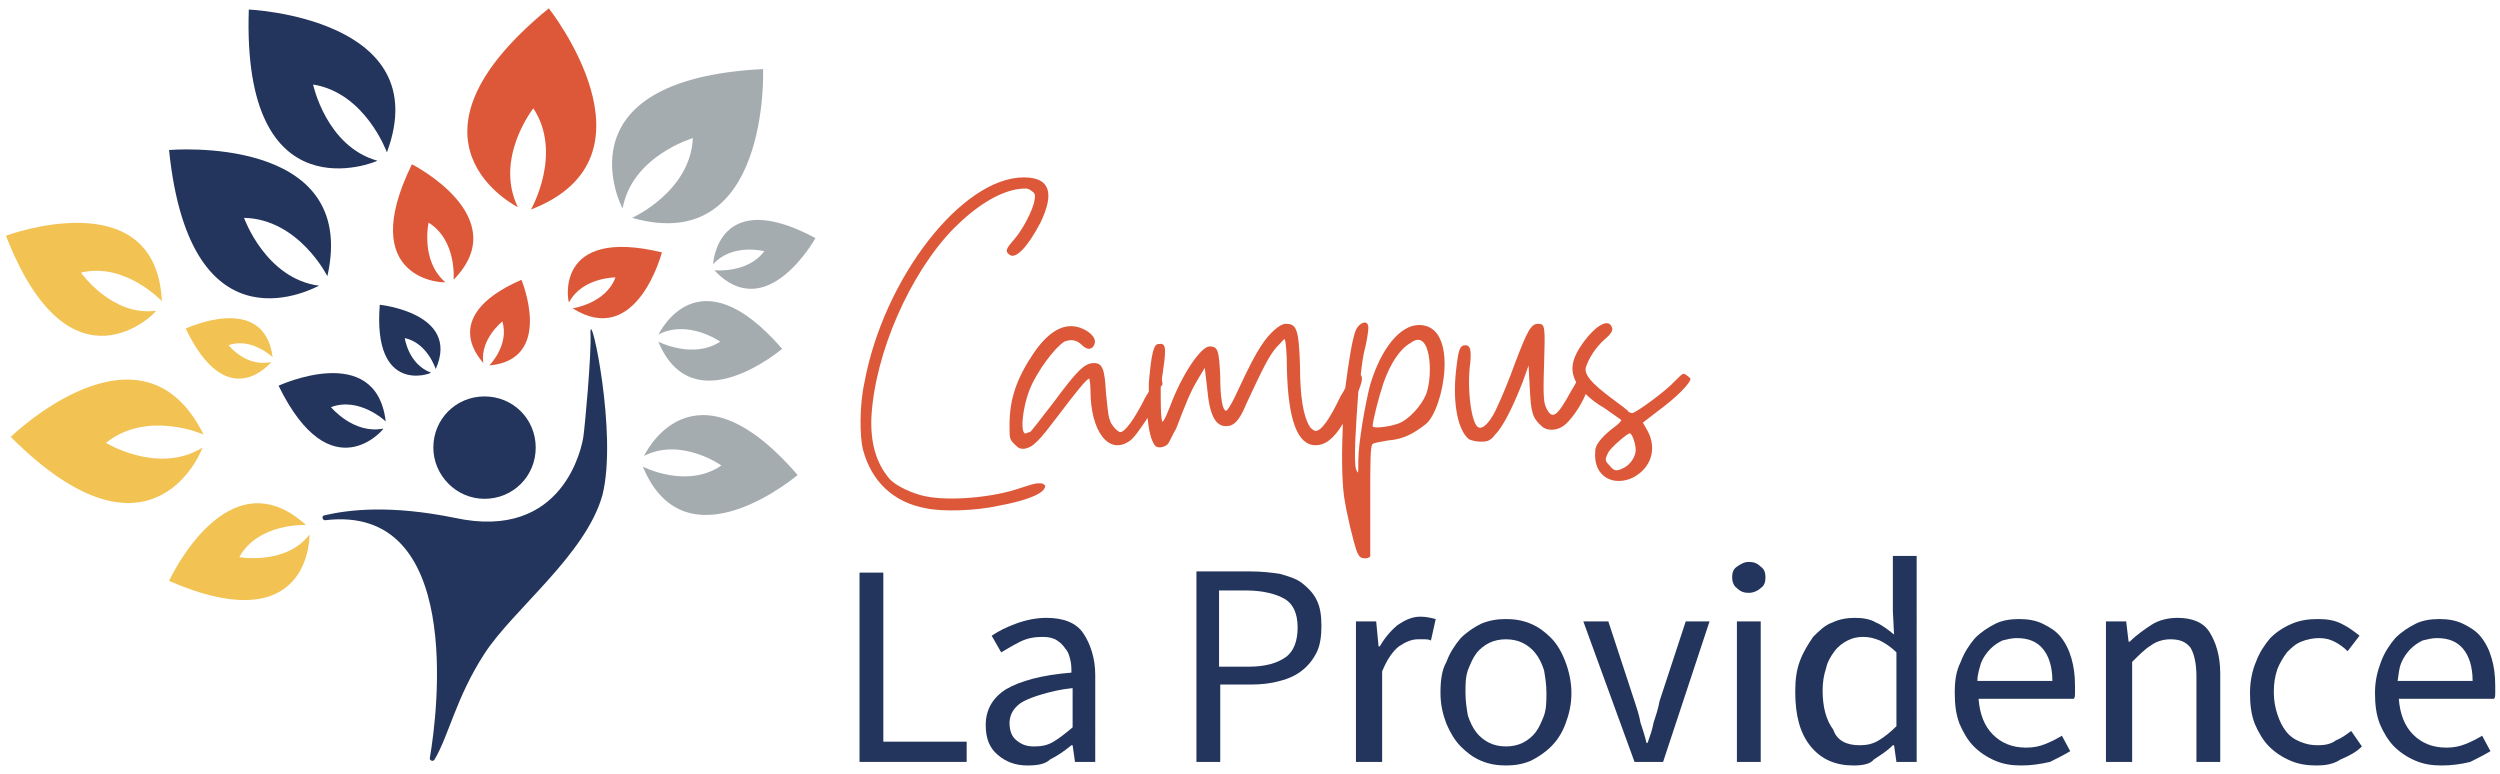 <?xml version="1.0" encoding="UTF-8"?> <svg xmlns="http://www.w3.org/2000/svg" xmlns:xlink="http://www.w3.org/1999/xlink" version="1.1" id="Calque_1" x="0px" y="0px" width="210px" height="65px" viewBox="0 0 210 65" style="enable-background:new 0 0 210 65;" xml:space="preserve"> <style type="text/css"> .st0{fill:#23355C;} .st1{fill:#DC5839;} .st2{fill:#A5ACAF;} .st3{fill:#F2C253;} </style> <g> <path class="st0" d="M27.3,43.7c-0.2,0-0.3-0.3-0.1-0.4c2.1-0.5,5.6-0.9,11,0.2c9.2,2,10.7-6.1,10.8-6.8c0.1-0.6,0.7-6.9,0.6-8.8 c0-2,2.3,8.6,1,13.7c-1.4,5-7.5,9.6-9.9,13.3c-2.4,3.7-3,6.9-4.2,8.9c-0.1,0.2-0.4,0.1-0.4-0.1C36.8,59.7,38.9,42.3,27.3,43.7"></path> <path class="st0" d="M36.4,37.6c0-2.4,1.9-4.3,4.3-4.3c2.4,0,4.3,1.9,4.3,4.3c0,2.4-1.9,4.3-4.3,4.3C38.3,41.9,36.4,39.9,36.4,37.6 "></path> <path class="st1" d="M34.6,13.8c0,0,8.7,4.4,3.5,9.7c0,0,0.3-3.3-2.1-4.8c0,0-0.7,3.2,1.4,5C37.4,23.8,29.8,23.6,34.6,13.8"></path> <path class="st0" d="M31.9,25.6c0,0,6.8,0.7,4.7,5.4c0,0-0.7-2.2-2.6-2.6c0,0,0.3,2.2,2.2,2.9C36.2,31.4,31.3,33.2,31.9,25.6"></path> <path class="st1" d="M55.6,21.2c0,0-2.1,8.1-7.5,4.7c0,0,2.8-0.4,3.6-2.6c0,0-2.8,0-3.9,2.1C47.7,25.4,46.5,19,55.6,21.2"></path> <path class="st2" d="M68.5,20c0,0-4.1,7.4-8.5,2.7c0,0,2.8,0.3,4.2-1.6c0,0-2.7-0.7-4.3,1.1C59.9,22.1,60.3,15.6,68.5,20"></path> <path class="st2" d="M67,39.9c0,0-9.4,8-13-0.7c0,0,3.7,1.9,6.6-0.1c0,0-3.4-2.4-6.5-0.8C54.1,38.3,58.1,29.6,67,39.9"></path> <path class="st2" d="M65.7,29.3c0,0-7.5,6.4-10.4-0.6c0,0,2.9,1.5,5.2,0c0,0-2.7-1.9-5.2-0.6C55.4,28,58.6,21.1,65.7,29.3"></path> <path class="st3" d="M14.2,48.8c0,0,4.9-10.7,11.5-4.7c0,0-4-0.2-5.6,2.7c0,0,3.9,0.7,5.9-1.9C26,44.9,26.2,54,14.2,48.8"></path> <path class="st3" d="M0.9,36.7c0,0,11-10.7,16.2-0.2c0,0-4.7-2.1-8.2,0.7c0,0,4.4,2.7,8.1,0.4C17.1,37.5,12.9,48.7,0.9,36.7"></path> <path class="st3" d="M0.5,19.8c0,0,12.6-4.7,13.1,5.5c0,0-3.1-3.3-6.8-2.4c0,0,2.6,3.7,6.3,3.2C13.2,26.2,5.9,33.7,0.5,19.8"></path> <path class="st0" d="M20.9,0.8c0,0,15.8,0.7,11.6,12c0,0-1.8-5-6.2-5.7c0,0,1.1,5.2,5.4,6.4C31.6,13.6,20.3,18.3,20.9,0.8"></path> <path class="st0" d="M14.2,12.6c0,0,16-1.4,13.3,10.6c0,0-2.4-4.8-7-4.9c0,0,1.8,5.1,6.3,5.7C26.7,24,16,30.2,14.2,12.6"></path> <path class="st1" d="M43.8,23.5c0,0,2.8,6.7-2.7,7.2c0,0,1.7-1.7,1.1-3.7c0,0-1.9,1.5-1.6,3.5C40.7,30.5,36.5,26.7,43.8,23.5"></path> <path class="st2" d="M64.1,5.8c0,0,0.6,15.8-11,12.5c0,0,4.9-2.2,5.1-6.7c0,0-5.1,1.5-5.9,5.9C52.3,17.6,46.6,6.7,64.1,5.8"></path> <path class="st1" d="M46.1,0.7c0,0,9.9,12.5-1.5,16.9c0,0,2.7-4.7,0.2-8.5c0,0-3.3,4.2-1.3,8.3C43.5,17.4,32.4,11.9,46.1,0.7"></path> <path class="st0" d="M23.4,32.4c0,0,8.2-3.8,9,3c0,0-2.2-2.1-4.6-1.2c0,0,1.9,2.3,4.4,1.8C32.3,36,27.8,41.4,23.4,32.4"></path> <path class="st3" d="M15.6,27.6c0,0,6.6-3.1,7.3,2.4c0,0-1.8-1.7-3.7-1c0,0,1.5,1.9,3.6,1.4C22.7,30.5,19.1,34.9,15.6,27.6"></path> <polygon class="st0" points="72.2,64 72.2,48.1 74.2,48.1 74.2,62.3 81.2,62.3 81.2,64 "></polygon> <path class="st0" d="M86.3,64.3c-1,0-1.8-0.3-2.5-0.9c-0.7-0.6-1-1.4-1-2.5c0-1.3,0.6-2.3,1.7-3c1.2-0.7,3-1.2,5.5-1.4 c0-0.4,0-0.7-0.1-1.1c-0.1-0.4-0.2-0.7-0.4-0.9c-0.2-0.3-0.4-0.5-0.7-0.7c-0.3-0.2-0.7-0.3-1.2-0.3c-0.7,0-1.3,0.1-1.9,0.4 c-0.6,0.3-1.1,0.6-1.6,0.9l-0.8-1.4c0.6-0.4,1.2-0.7,2-1c0.8-0.3,1.7-0.5,2.6-0.5c1.4,0,2.5,0.4,3.1,1.3c0.6,0.9,1,2.1,1,3.5V64 h-1.7l-0.2-1.4h-0.1c-0.6,0.5-1.2,0.9-1.8,1.2C87.8,64.2,87.1,64.3,86.3,64.3 M86.9,62.7c0.6,0,1.1-0.1,1.6-0.4 c0.5-0.3,1-0.7,1.6-1.2v-3.3c-1,0.1-1.8,0.3-2.5,0.5c-0.7,0.2-1.2,0.4-1.6,0.6c-0.4,0.2-0.7,0.5-0.9,0.8c-0.2,0.3-0.3,0.7-0.3,1 c0,0.7,0.2,1.2,0.6,1.5C85.9,62.6,86.3,62.7,86.9,62.7"></path> <path class="st0" d="M100.5,64v-16h4.6c0.9,0,1.7,0.1,2.4,0.2c0.7,0.2,1.4,0.4,1.9,0.8c0.5,0.4,0.9,0.8,1.2,1.4 c0.3,0.6,0.4,1.3,0.4,2.2c0,0.8-0.1,1.6-0.4,2.2c-0.3,0.6-0.7,1.1-1.2,1.5c-0.5,0.4-1.1,0.7-1.9,0.9c-0.7,0.2-1.5,0.3-2.4,0.3h-2.6 V64H100.5z M102.5,56h2.4c1.4,0,2.4-0.3,3.1-0.8c0.7-0.5,1-1.4,1-2.5c0-1.2-0.4-2-1.1-2.4c-0.7-0.4-1.8-0.7-3.2-0.7h-2.3V56z"></path> <path class="st0" d="M113.9,64V52.2h1.7l0.2,2.1h0.1c0.4-0.7,0.9-1.3,1.5-1.8c0.6-0.4,1.2-0.7,1.9-0.7c0.5,0,0.9,0.1,1.3,0.2 l-0.4,1.8c-0.2-0.1-0.4-0.1-0.5-0.1c-0.2,0-0.4,0-0.6,0c-0.5,0-1,0.2-1.6,0.6c-0.5,0.4-1,1.1-1.4,2.1V64H113.9z"></path> <path class="st0" d="M126.5,64.3c-0.7,0-1.4-0.1-2.1-0.4c-0.7-0.3-1.2-0.7-1.7-1.2c-0.5-0.5-0.9-1.2-1.2-1.9 c-0.3-0.8-0.5-1.6-0.5-2.6c0-1,0.1-1.9,0.5-2.6c0.3-0.8,0.7-1.4,1.2-2c0.5-0.5,1.1-0.9,1.7-1.2c0.7-0.3,1.4-0.4,2.1-0.4 c0.7,0,1.4,0.1,2.1,0.4s1.2,0.7,1.7,1.2c0.5,0.5,0.9,1.2,1.2,2c0.3,0.8,0.5,1.7,0.5,2.6c0,1-0.2,1.8-0.5,2.6 c-0.3,0.8-0.7,1.4-1.2,1.9c-0.5,0.5-1.1,0.9-1.7,1.2C127.9,64.2,127.2,64.3,126.5,64.3 M126.5,62.7c0.5,0,1-0.1,1.4-0.3 c0.4-0.2,0.8-0.5,1.1-0.9c0.3-0.4,0.5-0.9,0.7-1.4c0.2-0.6,0.2-1.2,0.2-1.9c0-0.7-0.1-1.3-0.2-1.9c-0.2-0.6-0.4-1-0.7-1.4 c-0.3-0.4-0.7-0.7-1.1-0.9c-0.4-0.2-0.9-0.3-1.4-0.3c-0.5,0-1,0.1-1.4,0.3c-0.4,0.2-0.8,0.5-1.1,0.9c-0.3,0.4-0.5,0.9-0.7,1.4 c-0.2,0.6-0.2,1.2-0.2,1.9c0,0.7,0.1,1.3,0.2,1.9c0.2,0.6,0.4,1,0.7,1.4c0.3,0.4,0.7,0.7,1.1,0.9C125.5,62.6,126,62.7,126.5,62.7"></path> <path class="st0" d="M137.3,64l-4.3-11.8h2.1l2.2,6.7c0.2,0.6,0.4,1.2,0.5,1.8c0.2,0.6,0.4,1.2,0.5,1.7h0.1 c0.2-0.6,0.4-1.1,0.5-1.7c0.2-0.6,0.4-1.2,0.5-1.8l2.2-6.7h2L139.7,64H137.3z"></path> <path class="st0" d="M146.9,49.8c-0.4,0-0.7-0.1-1-0.4c-0.3-0.2-0.4-0.6-0.4-0.9c0-0.4,0.1-0.7,0.4-0.9c0.3-0.2,0.6-0.4,1-0.4 c0.4,0,0.7,0.1,1,0.4c0.3,0.2,0.4,0.5,0.4,0.9c0,0.4-0.1,0.7-0.4,0.9C147.7,49.6,147.3,49.8,146.9,49.8 M145.9,52.2h2V64h-2V52.2z"></path> <path class="st0" d="M155.7,64.3c-1.5,0-2.7-0.5-3.6-1.6c-0.9-1.1-1.3-2.6-1.3-4.6c0-1,0.1-1.8,0.4-2.6c0.3-0.8,0.7-1.4,1.1-2 c0.5-0.5,1-1,1.6-1.2c0.6-0.3,1.3-0.4,1.9-0.4c0.7,0,1.3,0.1,1.8,0.4c0.5,0.2,1,0.6,1.5,1l-0.1-2v-4.6h2V64h-1.7l-0.2-1.4h-0.1 c-0.5,0.5-1,0.8-1.6,1.2C157.1,64.2,156.4,64.3,155.7,64.3 M156.2,62.6c0.6,0,1.1-0.1,1.6-0.4c0.5-0.3,1-0.7,1.5-1.2v-6.2 c-0.5-0.5-1-0.8-1.4-1c-0.5-0.2-0.9-0.3-1.4-0.3c-0.5,0-0.9,0.1-1.3,0.3c-0.4,0.2-0.8,0.5-1.1,0.9c-0.3,0.4-0.6,0.9-0.7,1.4 c-0.2,0.6-0.3,1.2-0.3,1.9c0,1.4,0.3,2.5,0.9,3.3C154.3,62.2,155.1,62.6,156.2,62.6"></path> <path class="st0" d="M169.8,64.3c-0.8,0-1.5-0.1-2.2-0.4c-0.7-0.3-1.3-0.7-1.8-1.2c-0.5-0.5-0.9-1.2-1.2-1.9 c-0.3-0.8-0.4-1.6-0.4-2.6s0.1-1.8,0.5-2.6c0.3-0.8,0.7-1.4,1.2-2c0.5-0.5,1.1-0.9,1.7-1.2c0.6-0.3,1.3-0.4,2-0.4 c0.7,0,1.4,0.1,2,0.4c0.6,0.3,1.1,0.6,1.5,1.1s0.7,1.1,0.9,1.8c0.2,0.7,0.3,1.4,0.3,2.3c0,0.2,0,0.4,0,0.6c0,0.2,0,0.4-0.1,0.5h-8 c0.1,1.3,0.5,2.3,1.2,3c0.7,0.7,1.6,1.1,2.8,1.1c0.6,0,1.1-0.1,1.6-0.3c0.5-0.2,0.9-0.4,1.4-0.7l0.7,1.3c-0.5,0.3-1.1,0.6-1.7,0.9 C171.3,64.2,170.6,64.3,169.8,64.3 M166.1,57.2h6.3c0-1.2-0.3-2.1-0.8-2.7c-0.5-0.6-1.2-0.9-2.2-0.9c-0.4,0-0.8,0.1-1.2,0.2 c-0.4,0.2-0.7,0.4-1,0.7c-0.3,0.3-0.6,0.7-0.8,1.2C166.3,56.1,166.1,56.6,166.1,57.2"></path> <path class="st0" d="M176.9,64V52.2h1.7l0.2,1.7h0.1c0.6-0.6,1.2-1,1.8-1.4c0.6-0.4,1.4-0.6,2.2-0.6c1.3,0,2.2,0.4,2.7,1.2 s0.9,1.9,0.9,3.5V64h-2v-7.2c0-1.1-0.2-1.9-0.5-2.4c-0.4-0.5-0.9-0.7-1.7-0.7c-0.6,0-1.2,0.2-1.6,0.5c-0.5,0.3-1,0.8-1.6,1.4V64 H176.9z"></path> <path class="st0" d="M194.6,64.3c-0.8,0-1.5-0.1-2.2-0.4c-0.7-0.3-1.3-0.7-1.8-1.2c-0.5-0.5-0.9-1.2-1.2-1.9 c-0.3-0.8-0.4-1.6-0.4-2.6c0-1,0.2-1.9,0.5-2.6c0.3-0.8,0.7-1.4,1.2-2c0.5-0.5,1.1-0.9,1.8-1.2c0.7-0.3,1.4-0.4,2.2-0.4 c0.8,0,1.4,0.1,2,0.4c0.6,0.3,1,0.6,1.5,1l-1,1.3c-0.3-0.3-0.7-0.6-1.1-0.8c-0.4-0.2-0.8-0.3-1.3-0.3c-0.5,0-1,0.1-1.5,0.3 c-0.5,0.2-0.8,0.5-1.2,0.9c-0.3,0.4-0.6,0.9-0.8,1.4c-0.2,0.6-0.3,1.2-0.3,1.9c0,0.7,0.1,1.3,0.3,1.9c0.2,0.6,0.4,1,0.7,1.4 c0.3,0.4,0.7,0.7,1.2,0.9c0.5,0.2,0.9,0.3,1.5,0.3c0.6,0,1.1-0.1,1.5-0.4c0.5-0.2,0.9-0.5,1.3-0.8l0.9,1.3 c-0.5,0.5-1.1,0.8-1.8,1.1C196,64.2,195.3,64.3,194.6,64.3"></path> <path class="st0" d="M205.1,64.3c-0.8,0-1.5-0.1-2.2-0.4c-0.7-0.3-1.3-0.7-1.8-1.2c-0.5-0.5-0.9-1.2-1.2-1.9 c-0.3-0.8-0.4-1.6-0.4-2.6s0.2-1.8,0.5-2.6c0.3-0.8,0.7-1.4,1.2-2c0.5-0.5,1.1-0.9,1.7-1.2c0.6-0.3,1.3-0.4,2-0.4 c0.7,0,1.4,0.1,2,0.4c0.6,0.3,1.1,0.6,1.5,1.1s0.7,1.1,0.9,1.8c0.2,0.7,0.3,1.4,0.3,2.3c0,0.2,0,0.4,0,0.6c0,0.2,0,0.4-0.1,0.5h-8 c0.1,1.3,0.5,2.3,1.2,3c0.7,0.7,1.6,1.1,2.8,1.1c0.6,0,1.1-0.1,1.6-0.3c0.5-0.2,0.9-0.4,1.4-0.7l0.7,1.3c-0.5,0.3-1.1,0.6-1.7,0.9 C206.7,64.2,205.9,64.3,205.1,64.3 M201.4,57.2h6.3c0-1.2-0.3-2.1-0.8-2.7c-0.5-0.6-1.2-0.9-2.2-0.9c-0.4,0-0.8,0.1-1.2,0.2 c-0.4,0.2-0.7,0.4-1,0.7c-0.3,0.3-0.6,0.7-0.8,1.2S201.5,56.6,201.4,57.2"></path> <g> <path class="st1" d="M87.2,40.6c-0.3,0-0.9,0.2-1.5,0.4c-2.3,0.8-5.9,1.1-7.9,0.7c-1.1-0.2-2.6-0.9-3.1-1.5 c-1.1-1.3-1.6-3-1.5-5.2c0.3-5.3,3.2-12,6.9-15.8c1.9-1.9,3.7-3,5.3-3.3c0.8-0.1,0.9-0.1,1.2,0.1c0.3,0.2,0.4,0.3,0.3,0.8 c-0.1,0.8-1,2.5-1.7,3.3c-0.7,0.8-0.8,1-0.4,1.3c0.5,0.4,1.5-0.6,2.6-2.7c1.2-2.5,0.8-3.8-1.4-3.8c-5.2,0-11.8,8.5-13.4,17.3 c-0.4,1.8-0.4,4.5-0.1,5.6c0.7,2.6,2.5,4.4,5.3,4.9c1.4,0.3,4.2,0.2,6-0.2c2.7-0.5,4-1.1,4-1.7C87.6,40.6,87.6,40.6,87.2,40.6"></path> <path class="st1" d="M119.2,27.3c-1.6,0-3.2,2-4.1,5c-0.4,1.5-1,4.9-1,6.4c0,1.1,0,1.2-0.2,0.7c-0.2-0.8,0-3.7,0.2-6.5 c0.3-0.8,0.4-1.2,0.2-1.4c0.1-0.9,0.2-1.7,0.4-2.4c0.2-0.9,0.3-1.7,0.2-1.8c-0.1-0.4-0.7-0.2-1,0.4c-0.3,0.7-0.6,2.6-0.9,4.9 c-0.1,0.2-0.2,0.4-0.4,0.7c-0.9,1.9-1.6,2.9-2.1,2.9c-0.1,0-0.4-0.2-0.5-0.4c-0.5-0.8-0.8-2.4-0.8-5.1c-0.1-3.1-0.3-3.5-1.2-3.5 c-0.5,0-1.4,0.8-2.1,1.9c-0.5,0.8-0.8,1.3-2.2,4.3c-0.3,0.6-0.6,1.1-0.7,1.1c-0.3,0-0.5-1-0.5-2.9c-0.1-2.2-0.2-2.5-0.9-2.5 c-0.7,0-2.3,2.3-3.3,5c-0.5,1.3-0.7,1.5-0.7,1.2c-0.1-0.4-0.1-1.5-0.1-2.7c0-0.1,0-0.2,0.1-0.2c0.1-0.2,0-0.4,0-0.5 c0-0.3,0.1-0.6,0.1-0.8c0.3-2,0.2-2.3-0.4-2.2c-0.4,0-0.6,0.9-0.8,3.3c0,0.2,0,0.5,0,0.7c-0.1,0.2-0.2,0.3-0.3,0.5 c-0.9,1.8-1.7,2.9-2.1,2.9c-0.2,0-0.8-0.6-0.9-1.1c-0.1-0.2-0.2-1.2-0.3-2.2c-0.1-2-0.3-2.5-1-2.5c-0.8,0-1.4,0.6-3.4,3.3 c-1.1,1.4-1.9,2.5-2,2.5c0,0-0.1,0-0.3,0.1c-0.5,0.2-0.4-1.9,0.3-3.7c0.6-1.5,2.1-3.5,2.9-4c0.5-0.2,1-0.2,1.5,0.3 c0.4,0.4,0.8,0.4,1,0c0.2-0.4,0-0.8-0.6-1.2c-1.5-0.9-3-0.3-4.5,1.9c-1.4,2.1-2,3.8-2,6c0,1.1,0,1.2,0.4,1.6 c0.4,0.4,0.5,0.4,0.8,0.4c0.8-0.1,1.3-0.7,2.9-2.8c1.5-2,2.4-3.1,2.6-3.1c0,0,0.1,0.4,0.1,1c0,3.4,1.5,5.4,3.2,4.3 c0.4-0.2,1-1.1,1.6-2c0.1,1.1,0.3,1.9,0.6,2.3c0.2,0.3,0.8,0.2,1.1-0.1c0.1-0.1,0.4-0.8,0.7-1.3c0.8-2.1,1.2-3.1,1.8-4.1l0.6-1 l0.2,1.7c0.2,2.3,0.7,3.2,1.6,3.2c0.6,0,1.1-0.4,1.7-1.9c1.4-3,1.9-4,2.5-4.7c0.4-0.4,0.7-0.8,0.7-0.7c0.1,0,0.2,1.2,0.2,2.5 c0.1,4.3,0.9,6.4,2.4,6.4c0.8,0,1.5-0.5,2.3-1.8c-0.1,2.3-0.1,4.6,0.1,6.1c0.2,1.4,0.8,3.9,1.1,4.7c0.2,0.4,0.3,0.5,0.7,0.5 c0.2,0,0.4-0.1,0.4-0.2c0-0.1,0-2.2,0-4.7c0-3.1,0-4.6,0.2-4.7c0.1-0.1,0.7-0.2,1.3-0.3c1.4-0.1,2.3-0.7,3.2-1.4 C121.3,34.3,122.6,27.3,119.2,27.3 M119.8,33.1c-0.4,1-1.5,2.2-2.4,2.5c-0.9,0.3-2.1,0.4-2.1,0.2c0-0.4,0.5-2.4,0.9-3.6 c0.6-1.7,1.4-2.9,2.3-3.4C120.2,27.5,120.4,31.5,119.8,33.1"></path> <path class="st1" d="M141.4,31.4c-0.1,0-0.4,0.3-0.7,0.6c-0.7,0.8-3.3,2.7-3.6,2.7c-0.1,0-0.3-0.1-0.3-0.1c0-0.1-0.7-0.6-1.5-1.2 c-1.6-1.2-2.2-1.9-2.1-2.5c0.2-0.7,0.8-1.7,1.6-2.4c0.6-0.5,0.7-0.8,0.6-1c-0.3-0.9-1.6,0-2.7,1.7c-0.7,1.1-0.8,2-0.3,2.9 c-0.1,0.2-0.2,0.4-0.4,0.7c-1.2,2.2-1.6,2.5-2.1,1.5c-0.2-0.4-0.3-0.8-0.2-3.6c0.1-3.3,0.1-3.5-0.5-3.5c-0.6,0-0.9,0.6-1.9,3.2 c-0.5,1.4-1.2,3.1-1.5,3.7c-0.5,1.2-1.2,2-1.6,1.8c-0.6-0.2-1-3.3-0.7-5.4c0.1-1.1,0-1.5-0.4-1.5c-0.5,0-0.6,0.4-0.8,2.2 c-0.3,2.8,0.2,5,1.1,5.7c0.2,0.1,0.6,0.2,1,0.2c0.6,0,0.8-0.1,1.2-0.6c0.6-0.6,1.4-2.1,2.3-4.4l0.5-1.4l0.1,1.9 c0.1,2,0.2,2.5,1,3.2c0.4,0.4,1.2,0.4,1.8,0c0.6-0.4,1.5-1.7,1.9-2.7c0.4,0.4,0.9,0.8,1.6,1.2c0.7,0.5,1.3,0.9,1.4,1 c0,0-0.2,0.3-0.5,0.5c-0.8,0.6-1.7,1.4-1.7,2.1c-0.2,2.2,1.6,3,3.2,2.2c1.5-0.8,2-2.4,1.2-3.9l-0.4-0.7l1.3-1 c1.5-1.1,2.7-2.3,2.7-2.7C141.9,31.7,141.6,31.4,141.4,31.4 M136.4,39.3c-0.6,0.3-0.8,0.3-1.2-0.2c-0.4-0.4-0.4-0.5-0.1-1.1 c0.2-0.4,1.6-1.6,1.8-1.6c0.2,0,0.5,0.9,0.5,1.4C137.4,38.3,137,39,136.4,39.3"></path> </g> </g> </svg> 